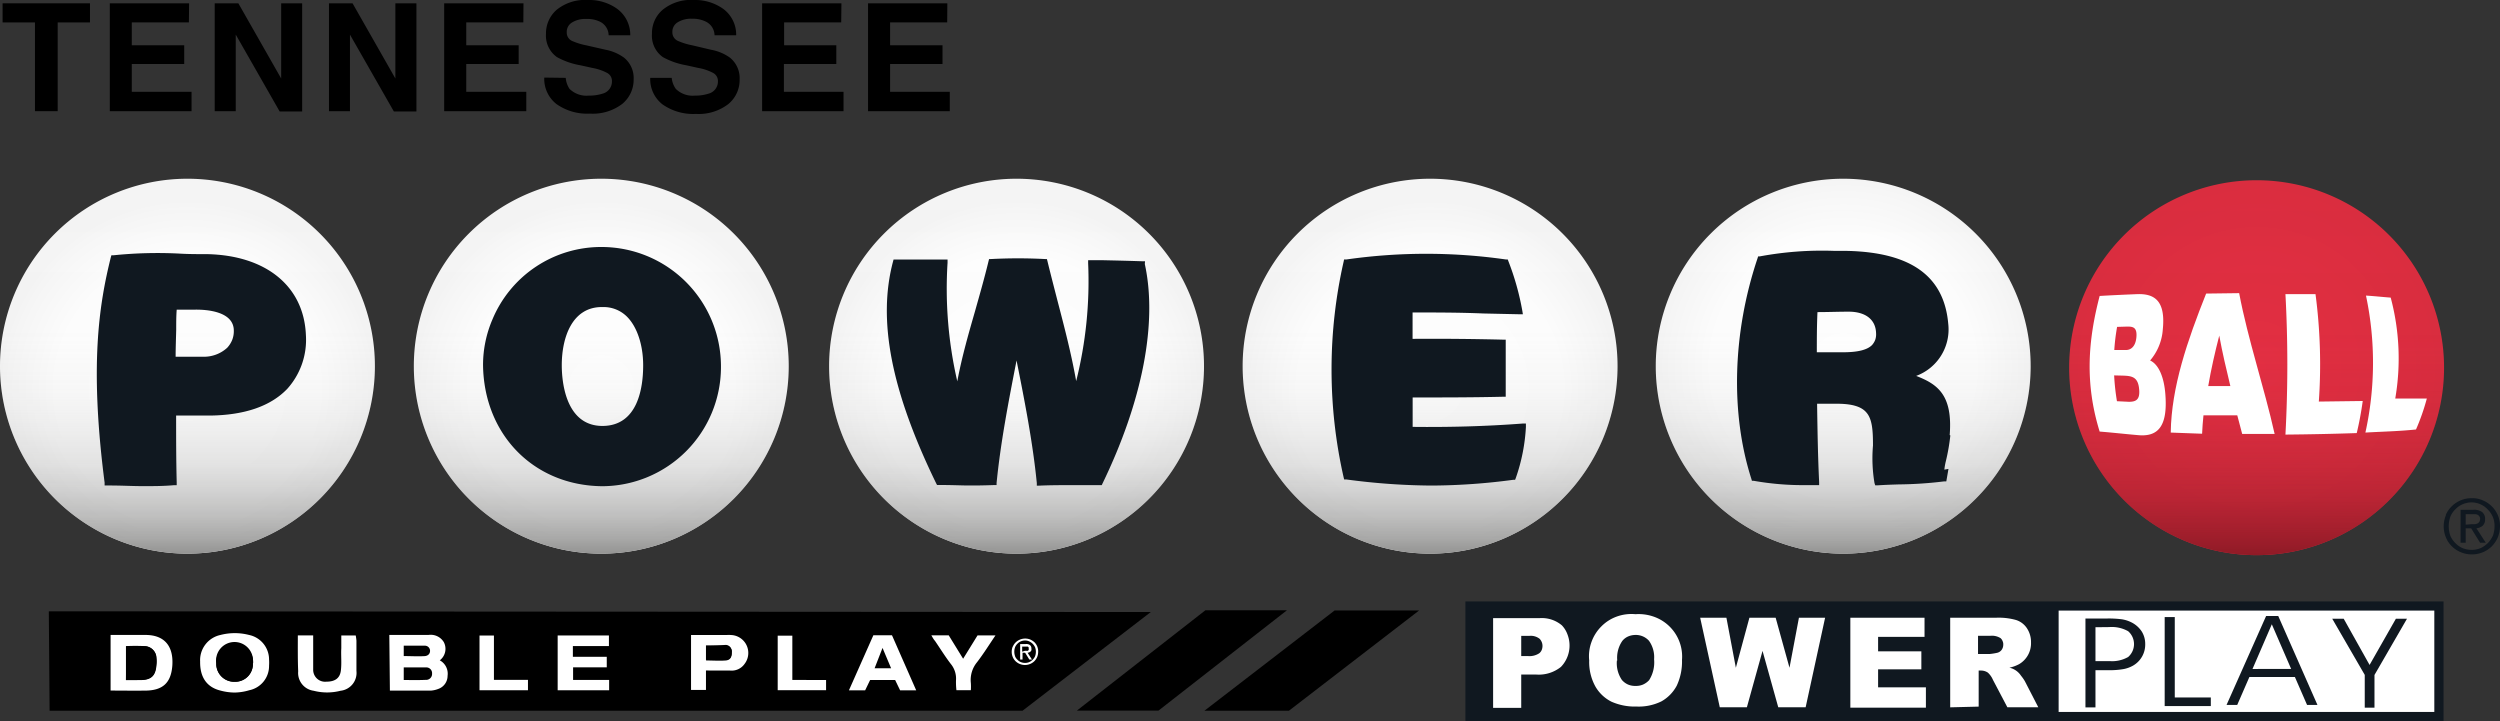 <svg xmlns="http://www.w3.org/2000/svg" xmlns:xlink="http://www.w3.org/1999/xlink" viewBox="0 0 346.76 100.02"><rect x="0" y="0" width="346.76" height="100.02" fill="#333333" stroke="none"/><defs><radialGradient id="radial-gradient" cx="313" cy="446.38" r="26.04" gradientTransform="translate(0 -395.36)" gradientUnits="userSpaceOnUse"><stop offset="0" stop-color="#e42f43"/><stop offset="1" stop-color="#da2d3f"/></radialGradient><linearGradient id="linear-gradient" x1="313" y1="472.46" x2="313" y2="420.38" gradientTransform="translate(0 -395.36)" gradientUnits="userSpaceOnUse"><stop offset="0" stop-color="#8f1a26"/><stop offset="0.04" stop-color="#8f1a26" stop-opacity="0.83"/><stop offset="0.1" stop-color="#8f1a26" stop-opacity="0.61"/><stop offset="0.16" stop-color="#8f1a26" stop-opacity="0.42"/><stop offset="0.24" stop-color="#8f1a26" stop-opacity="0.26"/><stop offset="0.32" stop-color="#8f1a26" stop-opacity="0.14"/><stop offset="0.43" stop-color="#8f1a26" stop-opacity="0.06"/><stop offset="0.58" stop-color="#8f1a26" stop-opacity="0.01"/><stop offset="1" stop-color="#8f1a26" stop-opacity="0"/></linearGradient><radialGradient id="radial-gradient-2" cx="255.66" cy="446.15" r="26.06" gradientTransform="translate(0 -395.36)" gradientUnits="userSpaceOnUse"><stop offset="0" stop-color="#fff"/><stop offset="0.7" stop-color="#fdfdfd"/><stop offset="0.95" stop-color="#f6f6f6"/><stop offset="1" stop-color="#f4f4f4"/></radialGradient><linearGradient id="linear-gradient-2" x1="255.66" y1="472.23" x2="255.66" y2="420.15" gradientTransform="translate(0 -395.36)" gradientUnits="userSpaceOnUse"><stop offset="0" stop-color="#939392"/><stop offset="0.04" stop-color="#939392" stop-opacity="0.8"/><stop offset="0.1" stop-color="#939392" stop-opacity="0.59"/><stop offset="0.17" stop-color="#939392" stop-opacity="0.4"/><stop offset="0.24" stop-color="#939392" stop-opacity="0.25"/><stop offset="0.33" stop-color="#939392" stop-opacity="0.14"/><stop offset="0.43" stop-color="#939392" stop-opacity="0.06"/><stop offset="0.58" stop-color="#939392" stop-opacity="0.01"/><stop offset="1" stop-color="#939392" stop-opacity="0"/></linearGradient><radialGradient id="radial-gradient-3" cx="198.36" cy="48.19" r="26.04" gradientTransform="matrix(1, 0, 0, -1, 0, 102.03)" xlink:href="#radial-gradient-2"/><linearGradient id="linear-gradient-3" x1="198.36" y1="472.23" x2="198.36" y2="420.15" xlink:href="#linear-gradient-2"/><radialGradient id="radial-gradient-4" cx="141" cy="48.19" r="26.04" gradientTransform="matrix(1, 0, 0, -1, 0, 102.03)" xlink:href="#radial-gradient-2"/><linearGradient id="linear-gradient-4" x1="141" y1="472.23" x2="141" y2="420.15" xlink:href="#linear-gradient-2"/><radialGradient id="radial-gradient-5" cx="83.4" cy="48.19" r="26.04" gradientTransform="matrix(1, 0, 0, -1, 0, 102.03)" xlink:href="#radial-gradient-2"/><linearGradient id="linear-gradient-5" x1="83.4" y1="472.23" x2="83.4" y2="420.15" xlink:href="#linear-gradient-2"/><radialGradient id="radial-gradient-6" cx="26" cy="48.19" r="26.06" gradientTransform="matrix(1, 0, 0, -1, 0, 102.03)" xlink:href="#radial-gradient-2"/><linearGradient id="linear-gradient-6" x1="26" y1="472.23" x2="26" y2="420.15" xlink:href="#linear-gradient-2"/></defs><g id="Layer_2" data-name="Layer 2"><g id="Layer_1-2" data-name="Layer 1"><g id="Layer_2-2" data-name="Layer 2"><g id="Layer_1-2-2" data-name="Layer 1-2"><path d="M313,25h0a26,26,0,0,1,26,26h0a26,26,0,0,1-26,26h0a26,26,0,0,1-26-26h0A26,26,0,0,1,313,25Z" style="fill:url(#radial-gradient)"/><path d="M313,25h0a26,26,0,0,1,26,26h0a26,26,0,0,1-26,26h0a26,26,0,0,1-26-26h0A26,26,0,0,1,313,25Z" style="fill:url(#linear-gradient)"/><path d="M255.66,24.79h0a26,26,0,0,1,26,26h0a26,26,0,0,1-26,26h0a26,26,0,0,1-26-26h0a26,26,0,0,1,26-26Z" style="fill:url(#radial-gradient-2)"/><path d="M255.66,24.79h0a26,26,0,0,1,26,26h0a26,26,0,0,1-26,26h0a26,26,0,0,1-26-26h0a26,26,0,0,1,26-26Z" style="fill:url(#linear-gradient-2)"/><path d="M198.36,24.79h0a26,26,0,0,1,26,26h0a26,26,0,0,1-26,26h0a26,26,0,0,1-26-26h0a26,26,0,0,1,26-26Z" style="fill:url(#radial-gradient-3)"/><path d="M198.36,24.79h0a26,26,0,0,1,26,26h0a26,26,0,0,1-26,26h0a26,26,0,0,1-26-26h0a26,26,0,0,1,26-26Z" style="fill:url(#linear-gradient-3)"/><path d="M141,24.79h0a26,26,0,0,1,26,26h0a26,26,0,0,1-26,26h0a26,26,0,0,1-26-26h0a26,26,0,0,1,26-26Z" style="fill:url(#radial-gradient-4)"/><path d="M141,24.79h0a26,26,0,0,1,26,26h0a26,26,0,0,1-26,26h0a26,26,0,0,1-26-26h0a26,26,0,0,1,26-26Z" style="fill:url(#linear-gradient-4)"/><path d="M83.4,24.79h0a26,26,0,0,1,26,26h0a26,26,0,0,1-26,26h0a26,26,0,0,1-26-26h0a26,26,0,0,1,26-26Z" style="fill:url(#radial-gradient-5)"/><path d="M83.4,24.79h0a26,26,0,0,1,26,26h0a26,26,0,0,1-26,26h0a26,26,0,0,1-26-26h0a26,26,0,0,1,26-26Z" style="fill:url(#linear-gradient-5)"/><path d="M26,24.79h0a26,26,0,0,1,26,26h0a26,26,0,0,1-26,26h0a26,26,0,0,1-26-26H0a26,26,0,0,1,26-26Z" style="fill:url(#radial-gradient-6)"/><path d="M26,24.79h0a26,26,0,0,1,26,26h0a26,26,0,0,1-26,26h0a26,26,0,0,1-26-26H0a26,26,0,0,1,26-26Z" style="fill:url(#linear-gradient-6)"/><path d="M338.37,83.79h-55V99.42h55Z" style="fill:#fff"/><path d="M203.26,83.42V100H338.93V83.42ZM337.65,98.75H285.54V84.69h52.11Z" style="fill:#101820"/><path d="M207.14,85.74h6.38a4.32,4.32,0,0,1,3.12,1,3.61,3.61,0,0,1,.79,1.3,4.27,4.27,0,0,1-.92,4.46,4.91,4.91,0,0,1-3.46,1.06H211v4.62h-3.9V85.74ZM211,91h.94a2.45,2.45,0,0,0,1.56-.39,1.15,1.15,0,0,0,.34-.45,1.54,1.54,0,0,0,.11-.55,1.4,1.4,0,0,0-.1-.54,1.56,1.56,0,0,0-.29-.46,2,2,0,0,0-1.46-.41H211Z" style="fill:#fff;fill-rule:evenodd"/><path d="M220.43,91.62a5.69,5.69,0,0,1,.31-2.56,5.81,5.81,0,0,1,1.37-2.17,5.71,5.71,0,0,1,2.17-1.38,6,6,0,0,1,2.56-.32,6.36,6.36,0,0,1,2.56.35,5.86,5.86,0,0,1,3.9,6,7.86,7.86,0,0,1-.73,3.57,5.4,5.4,0,0,1-2.12,2.17A7.12,7.12,0,0,1,227,98a8,8,0,0,1-3.48-.67,5.33,5.33,0,0,1-2.24-2.12,7,7,0,0,1-.85-3.63Zm3.84,0a4.11,4.11,0,0,0,.7,2.7,2.42,2.42,0,0,0,.85.63,2.51,2.51,0,0,0,1.05.19,2.46,2.46,0,0,0,1-.18,2.57,2.57,0,0,0,.87-.62,4.6,4.6,0,0,0,.69-2.89,3.9,3.9,0,0,0-.71-2.57,2.44,2.44,0,0,0-.87-.62,2.47,2.47,0,0,0-1-.19,2.66,2.66,0,0,0-1,.2,2.14,2.14,0,0,0-.83.63,4.1,4.1,0,0,0-.7,2.72Z" style="fill:#fff;fill-rule:evenodd"/><path d="M235.82,85.68h3.64l1.31,6.94,1.88-6.94h3.64l1.92,6.94,1.31-6.94h3.63l-2.7,12.42h-3.8l-2.18-7.82L242.3,98.1h-3.76Z" style="fill:#fff;fill-rule:evenodd"/><path d="M256.65,85.68h10.29v2.66H260.5v2h6v2.5h-6v2.5h6.63v2.82H256.65Z" style="fill:#fff;fill-rule:evenodd"/><path d="M270.5,98.11V85.68h6.39a8.92,8.92,0,0,1,2.72.31,2.82,2.82,0,0,1,1.52,1.13,3.46,3.46,0,0,1,.58,2,3.35,3.35,0,0,1-1.65,3,5,5,0,0,1-1.35.49,2.6,2.6,0,0,1,1.61,1.11,5.91,5.91,0,0,1,.54.77l1.86,3.61h-4.29l-2-3.8a2.92,2.92,0,0,0-.7-1,1.66,1.66,0,0,0-.94-.29h-.34v5Zm3.85-7.4H276a8.33,8.33,0,0,0,1-.16,1.07,1.07,0,0,0,.62-.39,1.21,1.21,0,0,0,.24-.73,1,1,0,0,0-.09-.5,1,1,0,0,0-.29-.42,2.25,2.25,0,0,0-1.43-.32h-1.69v2.52Z" style="fill:#fff;fill-rule:evenodd"/><path d="M290.65,87v4.7h2a4.48,4.48,0,0,0,2.53-.57,2.37,2.37,0,0,0,0-3.58,4.64,4.64,0,0,0-2.63-.57Zm-1.39-1.21h3a14.15,14.15,0,0,1,2.06.11,4.5,4.5,0,0,1,1.33.43,3.67,3.67,0,0,1,1.43,1.28,3.23,3.23,0,0,1,.47,1.72,3.36,3.36,0,0,1-1.7,3,4.21,4.21,0,0,1-1.34.48,11.16,11.16,0,0,1-2,.15h-1.86v5.16h-1.39Z" style="fill:#101820;fill-rule:evenodd"/><path d="M306.65,97.93h-6.4V85.59h1.4V96.74h5Z" style="fill:#101820;fill-rule:evenodd"/><path d="M310.3,97.78h-1.47l5.49-12.34H316l5.44,12.34H320l-1.69-3.88H312l-1.69,3.88Zm7.49-5-2.68-6.19-2.68,6.2Z" style="fill:#101820;fill-rule:evenodd"/><path d="M329.35,93.62v4.54H328V93.61l-4.51-7.79h1.59l3.59,6.41,3.65-6.41h1.54Z" style="fill:#101820;fill-rule:evenodd"/><path d="M339.23,71.44a3.77,3.77,0,0,1,.85-1.23,3.9,3.9,0,0,1,2.77-1.11,3.58,3.58,0,0,1,1.48.28,3.93,3.93,0,0,1,1.27.83A3.8,3.8,0,0,1,346.76,73a4.16,4.16,0,0,1-.31,1.55,4.08,4.08,0,0,1-.85,1.25,3.91,3.91,0,0,1-1.24.81,4,4,0,0,1-3,0,3.85,3.85,0,0,1-1.25-.81,3.56,3.56,0,0,1-.85-1.25,4,4,0,0,1,0-3.09Zm.64,2.87a3.23,3.23,0,0,0,.68,1,3.09,3.09,0,0,0,1,.71,3.51,3.51,0,0,0,1.28.25,3.41,3.41,0,0,0,1.26-.25,3.71,3.71,0,0,0,1-.71,3.76,3.76,0,0,0,.68-1A3.81,3.81,0,0,0,346,73a3.08,3.08,0,0,0-.92-2.31,3.07,3.07,0,0,0-3.52-.74,2.92,2.92,0,0,0-1,.7,3,3,0,0,0-.68,1,4,4,0,0,0,0,2.68Zm3.22-3.6a1.86,1.86,0,0,1,1.21.33,1.21,1.21,0,0,1,.39,1,1.06,1.06,0,0,1-.08.49,1.09,1.09,0,0,1-.27.41,1.76,1.76,0,0,1-.85.34l1.3,2H344l-1.24-2H342v2h-.71V70.71Zm-.31,2h.45a1.24,1.24,0,0,0,.38-.09.73.73,0,0,0,.27-.22A.89.89,0,0,0,344,72a.57.57,0,0,0-.08-.34.62.62,0,0,0-.24-.24.92.92,0,0,0-.32-.1H342v1.45Z" style="fill:#101820"/><path d="M291.23,59.86c-2.07-6.7-1.62-12.6,0-18.81,1.72-.1,3.44-.18,5.16-.25,2.45-.1,4,.91,3.6,4.88A7.4,7.4,0,0,1,298.23,50c1.26.58,1.94,2.46,2.11,4.64.36,4.49-1,6-3.84,5.71C294.75,60.2,293,60,291.23,59.86Zm2.42-14.52a28.7,28.7,0,0,0-.39,3.21h1.6c.77,0,1.34-.56,1.46-1.71.16-1.52-.54-1.55-1.35-1.54Zm-.41,6.73a30.85,30.85,0,0,0,.39,3.58l1.65.08c.93,0,1.57-.24,1.43-1.72-.14-1.73-1-1.87-2.25-1.91Z" style="fill:#fff"/><path d="M301.09,60c.09-6.34,2.32-12.78,4.91-19.28l4.58-.06c1.23,6.49,3.46,13,4.92,19.53H311c-.23-.86-.46-1.72-.68-2.58h-4.69c-.09.85-.15,1.7-.19,2.55Zm6.73-13.45c-.6,2.33-1.13,4.65-1.53,7h3.07c-.58-2.38-1.12-4.7-1.54-7Z" style="fill:#fff"/><path d="M317,60.28a180.83,180.83,0,0,0,0-19.48h4.17a74.21,74.21,0,0,1,.46,14.9l6.09-.08a45.23,45.23,0,0,1-.83,4.45C323.65,60.18,320.32,60.25,317,60.28Z" style="fill:#fff"/><path d="M328.09,60a44.91,44.91,0,0,0,.08-19c1.07.06,2.36.2,3.43.28a32.75,32.75,0,0,1,.63,14h4.38a29.88,29.88,0,0,1-1.5,4.29C332.58,59.83,330.65,59.85,328.09,60Z" style="fill:#fff"/><path d="M28.72,35.25c-1.33,0-2.55,0-3.72-.07a59.79,59.79,0,0,0-9.27.23h-.28l-.08.28c-1.67,6.72-2.94,15.14-.86,31.25v.4h.74c1.61,0,3.11.09,4.63.09,1.36,0,2.74,0,4.23-.13h.4v-.4c-.08-3.1-.08-6.21-.08-9.26h4.71c4.8-.06,8.39-1.3,10.69-3.69a10.16,10.16,0,0,0,2.6-7.47C42.16,39.7,36.91,35.42,28.72,35.25Zm3.71,10.61a3.32,3.32,0,0,1-.22,1.28,3.55,3.55,0,0,1-.7,1.1,4.77,4.77,0,0,1-3.36,1.24H24.36c0-1.19.05-2.48.08-3.74,0-1,0-1.9.07-2.79H27C28.65,42.92,32.43,43.18,32.43,45.86Z" style="fill:#101820"/><path d="M83.52,34.26A16.33,16.33,0,0,0,68.29,44.34,16,16,0,0,0,67,50.63c.12,9.63,7,16.7,16.49,16.81A16.53,16.53,0,0,0,100,50.91v-.2h0A16.57,16.57,0,0,0,83.52,34.26Zm-5.6,16.41c0-3.9,1.45-8.06,5.53-8.08h.2a4.58,4.58,0,0,1,3.28,1.3c1.42,1.39,2.28,3.93,2.28,6.78,0,3.13-.74,8.39-5.64,8.41C78.32,59.08,77.92,52.63,77.92,50.67Z" style="fill:#101820"/><path d="M158.82,36.24h-.3c-2.53-.08-3-.09-5.65-.15h-1.94v.42a57,57,0,0,1-1.66,16.35c-.69-3.87-1.61-7.38-2.57-11.06-.46-1.79-.94-3.63-1.42-5.6l-.07-.27h-.28a71.21,71.21,0,0,0-7.45,0h-.29l-.07.27c-.6,2.48-1.26,4.76-1.89,7-.93,3.23-1.81,6.3-2.45,9.69a57.18,57.18,0,0,1-1.35-16.44V36h-7.49l-.08.3c-2.15,8.13-.26,17.9,6,30.76l.11.21h.23c2.07,0,3.13.07,4.15.07s1.86,0,3.54-.06h.34V67c.55-5.6,1.67-11.37,2.77-17,1.12,5.59,2.25,11.36,2.81,17v.36h.36c1.58-.07,3-.07,4.42-.07h4.23l.1-.22c5.57-11.5,7.65-22.32,5.87-30.45Z" style="fill:#101820"/><path d="M195.94,59.21V55.13c4.14,0,8.35,0,12.51-.1h.4V47.11h-.42c-4.1-.1-8.31-.14-12.5-.11V43.34c3.28,0,6.45,0,9.8.14l5,.11h.5l-.08-.49a36.33,36.33,0,0,0-1.93-6.87l-.09-.24h-.25a78.13,78.13,0,0,0-22.13,0h-.32l-.06.29a67.54,67.54,0,0,0,0,29.94l.07.28h.28a92.22,92.22,0,0,0,11.86.85,87.41,87.41,0,0,0,11.32-.8h.25l.09-.23a25.36,25.36,0,0,0,1.41-7.09v-.48h-.49C206.13,59.13,201,59.27,195.94,59.21Z" style="fill:#101820"/><path d="M270.43,60.34c.45-5.64-1.77-7.08-4.65-8.2a6.87,6.87,0,0,0,4.45-7.22c-.57-6.6-5.14-9.91-14-10.12h-1.72a47.17,47.17,0,0,0-10.41.76h-.24l-.07.23c-3.48,10.34-3.8,21.51-.86,30.66l.07.24h.25a39.08,39.08,0,0,0,7,.6h2.07v-.43c-.17-3.56-.23-7.21-.28-10.74V56h2.75c2,0,3.29.36,4,1.12.9.93,1,2.54,1,4.68A20.6,20.6,0,0,0,260,67l.1.32h.33c1-.07,2-.1,2.93-.13a55.23,55.23,0,0,0,6.3-.42h.3l.3-1.73-.57.1h0a8.48,8.48,0,0,1,.2-1.14,27.68,27.68,0,0,0,.63-3.6Zm-10.21-14.1a2.34,2.34,0,0,1-.11.87,2.31,2.31,0,0,1-.45.75c-.65.66-1.94,1-4,1H252c0-1.77,0-3.6.09-5.57,1.45,0,2.92-.06,4.35-.06C258.78,43.24,260.18,44.34,260.22,46.24Z" style="fill:#101820"/><path d="M12.48.46V3.11H8V15.42H4.85V3.11H.36V.46Z"/><path d="M26.2,3.11H18.28V6.28h7.27v2.6H18.28v3.85h8.29v2.69H15.23V.46h11Z"/><path d="M29.78.46h3.28L39,10.89V.46h2.91v15H38.79L32.7,4.8V15.42H29.78Z"/><path d="M45.63.46H48.9l5.94,10.43V.46h2.92v15H54.63L48.54,4.8V15.42H45.63Z"/><path d="M72.59,3.11H64.67V6.28h7.27v2.6H64.67v3.85H73v2.69H61.61V.46h11Z"/><path d="M78.47,10.8A3.16,3.16,0,0,0,79,12.33a3.35,3.35,0,0,0,2.67.93A5.9,5.9,0,0,0,83.54,13a1.74,1.74,0,0,0,1.34-1.73,1.26,1.26,0,0,0-.66-1.15,6.94,6.94,0,0,0-2.07-.7l-1.62-.36a10.32,10.32,0,0,1-3.28-1.14A3.65,3.65,0,0,1,75.73,4.7a4.34,4.34,0,0,1,1.48-3.34A6.26,6.26,0,0,1,81.56,0a6.64,6.64,0,0,1,4.08,1.25,4.48,4.48,0,0,1,1.78,3.64h-3A2.14,2.14,0,0,0,83.2,3a4,4,0,0,0-1.86-.37,3.51,3.51,0,0,0-2,.49,1.51,1.51,0,0,0-.73,1.36,1.26,1.26,0,0,0,.72,1.19,9.27,9.27,0,0,0,2,.62L84,6.9A6.39,6.39,0,0,1,86.56,8a3.64,3.64,0,0,1,1.33,3,4.34,4.34,0,0,1-1.58,3.41,6.73,6.73,0,0,1-4.48,1.35,7.39,7.39,0,0,1-4.65-1.33,4.44,4.44,0,0,1-1.69-3.67Z"/><path d="M93.17,10.8a3.14,3.14,0,0,0,.57,1.53,3.32,3.32,0,0,0,2.66.93A5.75,5.75,0,0,0,98.24,13a1.74,1.74,0,0,0,1.34-1.73,1.26,1.26,0,0,0-.66-1.15,6.9,6.9,0,0,0-2.08-.7l-1.62-.36a10.32,10.32,0,0,1-3.28-1.14A3.63,3.63,0,0,1,90.43,4.7a4.26,4.26,0,0,1,1.48-3.34A6.21,6.21,0,0,1,96.26,0a6.7,6.7,0,0,1,4.08,1.25,4.43,4.43,0,0,1,1.77,3.64h-3A2.14,2.14,0,0,0,97.9,3a4,4,0,0,0-1.9-.4,3.51,3.51,0,0,0-2,.49,1.52,1.52,0,0,0-.74,1.36A1.29,1.29,0,0,0,94,5.66a9.27,9.27,0,0,0,2,.62l2.62.62A6.45,6.45,0,0,1,101.25,8a3.65,3.65,0,0,1,1.34,3A4.31,4.31,0,0,1,101,14.45a6.72,6.72,0,0,1-4.47,1.35,7.39,7.39,0,0,1-4.65-1.33,4.44,4.44,0,0,1-1.69-3.67Z"/><path d="M116.68,3.11h-7.92V6.28H116v2.6h-7.27v3.85H117v2.69H105.71V.46h11Z"/><path d="M131.38,3.11h-7.92V6.28h7.27v2.6h-7.27v3.85h8.28v2.69H120.4V.46h11Z"/></g></g><polygon points="6.77 84.79 6.88 98.58 141.83 98.58 159.62 84.89 6.77 84.79"/><polygon points="178.78 98.58 167.06 98.58 185.12 84.67 196.84 84.67 178.78 98.58"/><polygon points="160.69 98.56 149.37 98.56 167.19 84.65 178.5 84.65 160.69 98.56"/><path d="M61,91.59a2,2,0,0,0,.56-2.52,2.12,2.12,0,0,0-2.13-1H54l.08,7.72s3.8,0,5.7,0a3.47,3.47,0,0,0,1-.23,1.92,1.92,0,0,0,1.3-1.81A2.11,2.11,0,0,0,61,91.59Z" style="fill:#fff"/><path d="M56,91V89.56c1,0,2,0,2.92,0a.71.71,0,0,1,.73.72c0,.4-.29.72-.82.73C57.87,91.06,57,91,56,91Z"/><path d="M32.52,96.06a7.85,7.85,0,0,1-2-.29c-1.86-.48-2.79-1.86-2.76-4a3.57,3.57,0,0,1,2.83-3.7,7.89,7.89,0,0,1,3.95,0,3.48,3.48,0,0,1,2.78,3.4,6.17,6.17,0,0,1,0,.86,3.43,3.43,0,0,1-2.75,3.41A7.45,7.45,0,0,1,32.52,96.06Zm2.55-4.13A2.56,2.56,0,1,0,30,92a2.48,2.48,0,0,0,2.59,2.57A2.45,2.45,0,0,0,35.07,91.93Z" style="fill:#fff"/><path d="M15.34,95.78V88.07s3.47,0,4.84,0c2.65,0,3.92,1.57,3.72,4.29-.19,2.42-1.39,3.43-3.81,3.43C18.62,95.81,15.34,95.78,15.34,95.78Zm2.13-1.45c.72,0,1.36,0,2,0,1.53,0,2.13-.59,2.24-2.12a4.32,4.32,0,0,0,0-.95,1.67,1.67,0,0,0-1.58-1.62,25.26,25.26,0,0,0-2.62,0Z" style="fill:#fff"/><path d="M77.35,88.14h7.11c0,.42,0,1.47,0,1.47l-5,0V91.1h4.7v1.46H79.49v1.75h5v1.43H77.35Z" style="fill:#fff"/><path d="M121.14,88.11h2.58l3.36,7.64h-2.23l-.69-1.43h-3.47L120,95.75h-2.25Z" style="fill:#fff"/><path d="M41.31,88.13h2.13v3.35c0,.47,0,.94,0,1.4a1.65,1.65,0,0,0,1.84,1.67c1.17,0,1.87-.47,2-1.54s0-2.07.06-3.11c0-.57,0-1.13,0-1.76h2a6.53,6.53,0,0,1,.1.72c0,1.4,0,2.8,0,4.2a2.49,2.49,0,0,1-2.2,2.75,7.52,7.52,0,0,1-3.74,0,2.49,2.49,0,0,1-2.14-2.69C41.29,91.48,41.31,89.84,41.31,88.13Z" style="fill:#fff"/><path d="M97.92,93l0,2.7H95.85V88.08h4.92a4.57,4.57,0,0,1,.64,0,2.49,2.49,0,0,1,1.87,4,2.19,2.19,0,0,1-2,.93Zm0-3.49v2c1,0,1.86,0,2.74,0,.61,0,.85-.46.82-1.06a.86.86,0,0,0-.83-1C99.78,89.52,98.89,89.55,97.94,89.55Z" style="fill:#fff"/><path d="M129.18,88.12h2.41l2,3.25,2-3.24h2.49c-.89,1.31-1.66,2.55-2.55,3.71a3.87,3.87,0,0,0-.87,2.89,7.32,7.32,0,0,1,0,1h-2a10.17,10.17,0,0,1-.06-1.35,3.2,3.2,0,0,0-.72-2.29c-.77-1-1.46-2.12-2.19-3.19C129.49,88.68,129.36,88.43,129.18,88.12Z" style="fill:#fff"/><polygon points="109.9 94.31 114.58 94.32 114.58 95.73 107.87 95.73 107.87 88.17 109.9 88.17 109.9 94.31" style="fill:#fff"/><path d="M68.51,94.3h4.72v1.44H66.51V88.15h2Z" style="fill:#fff"/><path d="M56,94.32V92.57c1.09,0,2.12,0,3.14,0a.8.8,0,0,1,.79.86.82.82,0,0,1-.88.87C58,94.35,57,94.32,56,94.32Z"/><path d="M35.07,91.93a2.45,2.45,0,0,1-2.52,2.62A2.48,2.48,0,0,1,30,92a2.56,2.56,0,1,1,5.11,0Z"/><path d="M17.47,94.33V89.62a25.26,25.26,0,0,1,2.62,0,1.67,1.67,0,0,1,1.58,1.62,4.32,4.32,0,0,1,0,.95c-.11,1.53-.71,2.1-2.24,2.12C18.83,94.34,18.19,94.33,17.47,94.33Z"/><path d="M121.31,92.69l1.1-2.82,1.19,2.82Z"/><path d="M97.94,89.55c1,0,1.84,0,2.73,0a.86.86,0,0,1,.83,1c0,.6-.21,1-.82,1.06-.88.07-1.77,0-2.74,0Z"/><path d="M140.49,89.67a1.77,1.77,0,0,1,.4-.58,1.9,1.9,0,0,1,1.3-.52,1.85,1.85,0,0,1,.7.13,2.14,2.14,0,0,1,.6.39A1.79,1.79,0,0,1,144,90.4a2,2,0,0,1-.14.73,2,2,0,0,1-.4.59,1.88,1.88,0,0,1-2.59,0,1.81,1.81,0,0,1-.4-.59,1.92,1.92,0,0,1,0-1.45Zm.3,1.35a1.27,1.27,0,0,0,.32.47,1.32,1.32,0,0,0,.47.34,1.53,1.53,0,0,0,.6.12,1.48,1.48,0,0,0,.59-.12,1.61,1.61,0,0,0,.48-.34,1.56,1.56,0,0,0,.32-.47,1.8,1.8,0,0,0,0-1.24,1.86,1.86,0,0,0-.32-.47,1.61,1.61,0,0,0-.48-.34,1.29,1.29,0,0,0-.58-.13,1.53,1.53,0,0,0-.6.12,1.43,1.43,0,0,0-.47.33,1.46,1.46,0,0,0-.32.47,1.82,1.82,0,0,0,0,1.26Zm1.51-1.69a.86.86,0,0,1,.57.15.6.6,0,0,1,.19.47.67.67,0,0,1,0,.24.5.5,0,0,1-.13.19.79.79,0,0,1-.4.16l.61.94h-.37l-.58-.94h-.36v.94h-.33V89.33Zm-.14.94h.21a.58.58,0,0,0,.18,0,.45.45,0,0,0,.13-.11.41.41,0,0,0,0-.19.27.27,0,0,0,0-.16.34.34,0,0,0-.12-.12.37.37,0,0,0-.15,0h-.63v.7Z" style="fill:#fff"/></g></g></svg>